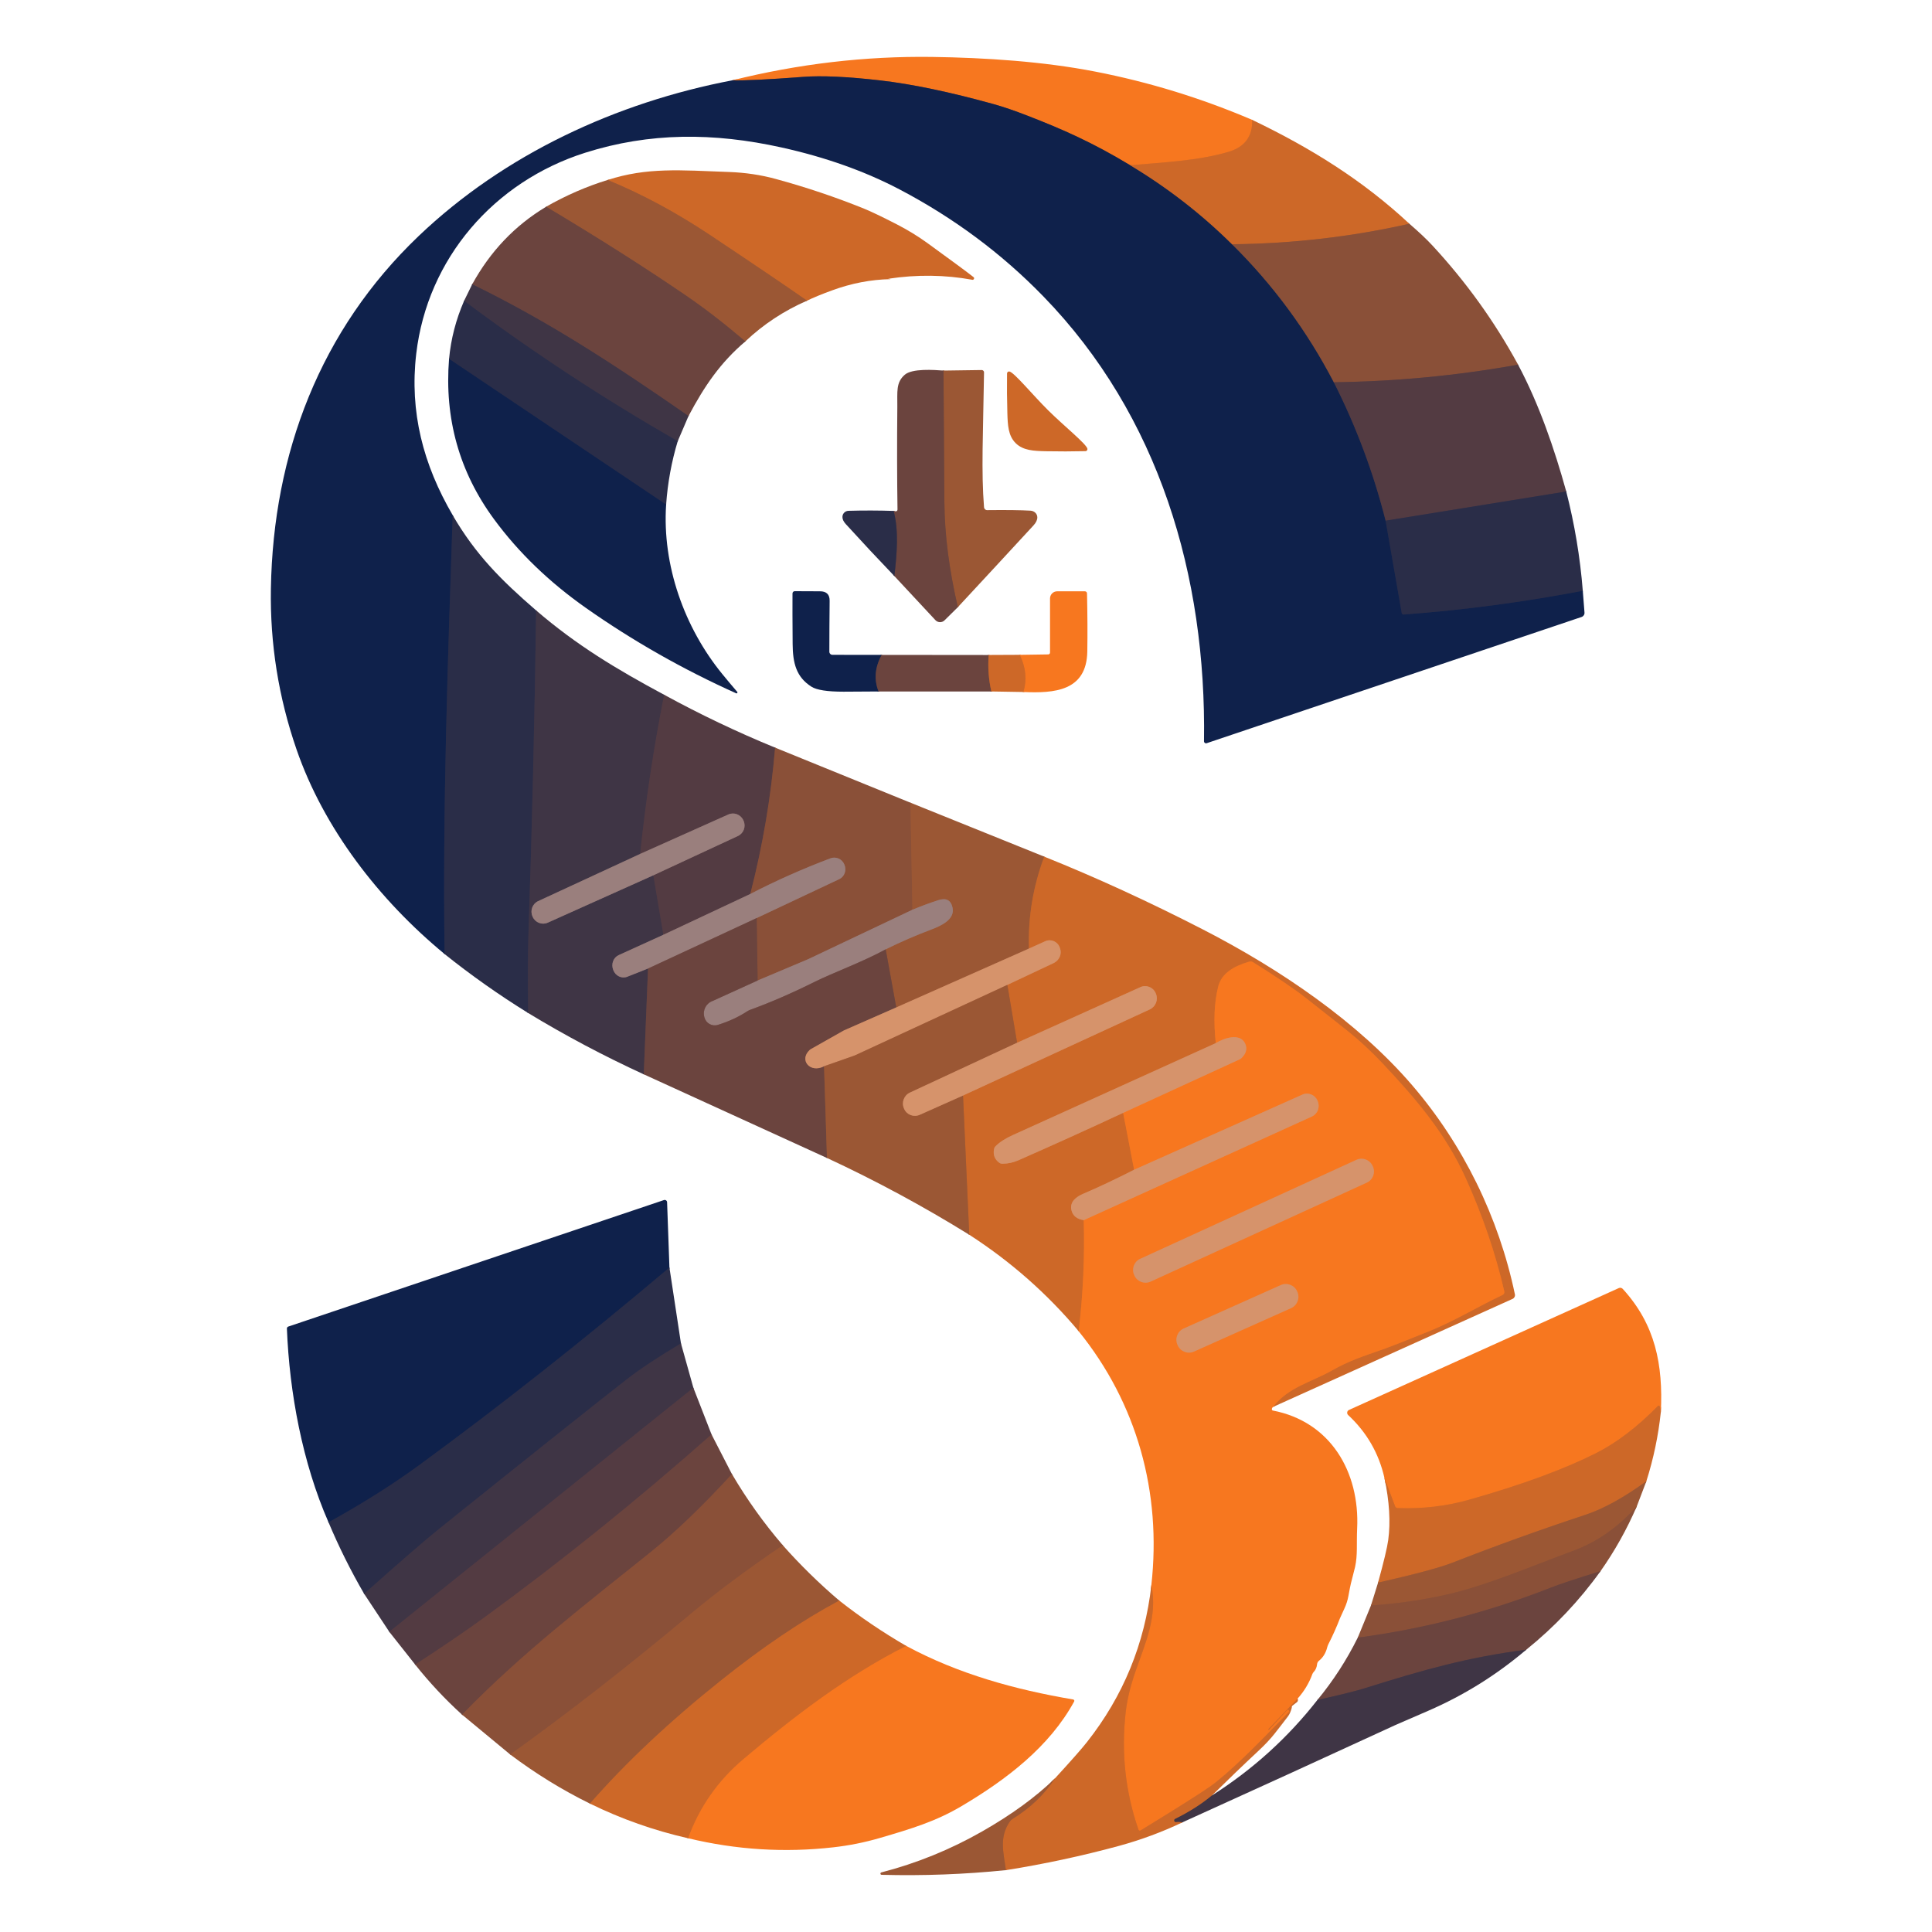 <?xml version="1.0" encoding="UTF-8"?>
<svg id="Layer_1" data-name="Layer 1" xmlns="http://www.w3.org/2000/svg" xmlns:xlink="http://www.w3.org/1999/xlink" viewBox="0 0 1080 1080">
  <defs>
    <style>
      .cls-1, .cls-2, .cls-3, .cls-4, .cls-5, .cls-6, .cls-7, .cls-8, .cls-9, .cls-10, .cls-11, .cls-12, .cls-13, .cls-14, .cls-15, .cls-16, .cls-17, .cls-18, .cls-19, .cls-20, .cls-21, .cls-22, .cls-23, .cls-24, .cls-25, .cls-26, .cls-27, .cls-28, .cls-29, .cls-30, .cls-31 {
        fill: none;
      }

      .cls-2 {
        stroke: #4b3943;
      }

      .cls-2, .cls-3, .cls-4, .cls-5, .cls-6, .cls-7, .cls-8, .cls-9, .cls-10, .cls-11, .cls-12, .cls-13, .cls-14, .cls-15, .cls-16, .cls-17, .cls-18, .cls-19, .cls-20, .cls-21, .cls-22, .cls-23, .cls-24, .cls-25, .cls-26, .cls-27, .cls-28, .cls-29, .cls-30, .cls-31 {
        stroke-miterlimit: 10;
      }

      .cls-32 {
        fill: #0f214b;
      }

      .cls-3 {
        stroke: #e78545;
      }

      .cls-4 {
        stroke: #775d60;
      }

      .cls-33 {
        fill: #f7771f;
      }

      .cls-34 {
        fill: #2a2d48;
      }

      .cls-5 {
        stroke: #ac5c30;
      }

      .cls-6 {
        stroke: #935436;
      }

      .cls-7 {
        stroke: #5f4040;
      }

      .cls-8 {
        stroke: #92685b;
      }

      .cls-35 {
        fill: #d6936b;
      }

      .cls-9 {
        stroke: #864f37;
      }

      .cls-10 {
        stroke: #3f3445;
      }

      .cls-11 {
        stroke: #553d42;
      }

      .cls-12 {
        stroke: #9c5633;
      }

      .cls-13 {
        stroke: #7b4a3b;
      }

      .cls-14 {
        stroke: #e27024;
      }

      .cls-36 {
        fill: #9a7f7d;
      }

      .cls-15 {
        stroke: #834e39;
      }

      .cls-16 {
        stroke: #b4602e;
      }

      .cls-17 {
        stroke: #312e47;
      }

      .cls-37 {
        fill: #8a5038;
      }

      .cls-18 {
        stroke: #d27e4a;
      }

      .cls-19 {
        stroke: #493844;
      }

      .cls-20 {
        stroke: #9b6b59;
      }

      .cls-38 {
        fill: #9b5734;
      }

      .cls-21 {
        stroke: #83625e;
      }

      .cls-39 {
        fill: #cd6828;
      }

      .cls-40 {
        fill: #3f3545;
      }

      .cls-22 {
        stroke: #3d3345;
      }

      .cls-23 {
        stroke: #4d3942;
      }

      .cls-24 {
        stroke: #6d5a61;
      }

      .cls-25 {
        stroke: #353147;
      }

      .cls-26 {
        stroke: #b97550;
      }

      .cls-27 {
        stroke: #a16c55;
      }

      .cls-28 {
        stroke: #1d274a;
      }

      .cls-41 {
        clip-path: url(#clippath);
      }

      .cls-29 {
        stroke: #6f463d;
      }

      .cls-30 {
        stroke: #6e453a;
      }

      .cls-31 {
        stroke: #834c35;
      }

      .cls-42 {
        fill: #533b42;
      }

      .cls-43 {
        fill: #6b443e;
      }
    </style>
    <clipPath id="clippath">
      <path class="cls-1" d="M409.38,44.89c-64.86,12.37-127.44,41.33-175.39,87.07-54.93,52.45-81.3,121.38-82.58,197.09-.52,30.79,4.26,60.76,14.34,89.91,15.25,44.15,46.18,84.19,82.77,114.36,14.84,11.87,30.41,22.87,46.74,32.97,20.82,12.63,42.36,24.04,64.6,34.25l102.42,46.78c27.43,12.75,53.94,27.05,79.53,42.92,23.25,15.02,43.63,32.99,61.16,53.92,32.6,40.29,46.44,90.05,40.63,142-3.72,32.78-15.75,62.03-36.06,87.75-2.88,3.66-8.85,10.42-17.9,20.29-10.64,10.36-24.18,20.23-40.61,29.59-17.86,10.18-36.65,17.82-56.36,22.91-.32.08-.54.4-.5.74.04.34.32.6.66.6,23.27.62,46.42-.26,69.47-2.61,21.34-3.4,42.48-7.94,63.4-13.62,12.15-3.32,23.95-7.7,35.36-13.13,39.72-18,79.39-36.12,118.99-54.37.12-.06,6.23-2.7,18.34-7.96,19.91-8.63,38.17-20.01,54.81-34.15,15.77-12.71,29.61-27.35,41.51-43.91,7.98-11.34,14.74-23.43,20.29-36.28l5.33-13.98c4-12.61,6.7-25.5,8.09-38.66,1.27-26.45-3-48.87-21.32-68.89-.56-.6-1.43-.78-2.19-.44l-150.81,68.12c-1.13.52-1.39,2.01-.48,2.86,10.38,9.67,17.14,21.38,20.27,35.12,2.78,13.13,3.5,24.72,2.13,34.8-.58,4.2-2.47,12.11-5.69,23.79l-3.96,12.73-7.38,18c-6.23,12.57-13.76,24.18-22.57,34.86-16.47,21.06-36.1,38.84-58.89,53.34,8.71-8.59,17.42-16.96,26.15-25.12,3.44-3.2,6.3-6.26,8.61-9.15,2.21-2.78,4.77-6.11,7.7-9.94.4-.54.74-1.11,1.01-1.71.87-1.93,1.25-3.28,1.15-4.02,0-.04,1.23-.99,2.78-2.15.64-.48.78-1.15.4-2.01,3.66-4.08,6.42-8.65,8.27-13.72.16-.46.42-.88.76-1.21,1.07-1.11,1.71-2.57,1.89-4.38.08-.76.48-1.43,1.05-1.89,2.29-1.81,3.82-4.32,4.61-7.5.16-.64.4-1.25.7-1.85,2.41-4.71,4.55-9.49,6.4-14.32.06-.18.91-2.05,2.57-5.65,1.01-2.21,1.73-4.47,2.17-6.82.7-3.82,1.17-6.19,1.41-7.1,1.39-5.43,2.17-8.49,2.33-9.21,1.49-6.68.76-12.95,1.15-21.44,1.51-31.72-14.92-59.8-47.17-65.99-.22-.04-.38-.2-.46-.4-.16-.54.04-1.05.58-1.59l133.95-60.42c.97-.44,1.51-1.49,1.29-2.55-9.03-43.06-28.9-83.71-57.52-116.98-30.35-35.3-73.63-64.74-116.9-86.99-30.35-15.59-59.9-29.16-88.68-40.69l-74.82-30.17-75.62-30.77c-21.12-8.65-41.81-18.52-62.03-29.55-27.01-14.5-48.96-27.74-71.58-47.16-19.75-17.08-33.85-31.26-46.64-53.22-16.47-28.24-24.2-57.64-20.39-90.27,6.24-53.18,43.4-96.16,94.43-112.35,36.02-11.42,71.8-11.36,109.72-2.96,24.54,5.43,46.54,13.25,66.01,23.45,30.31,15.91,57.1,35.84,80.35,59.76,64.78,66.63,91.25,156.42,89.85,248.74-.02.78.76,1.35,1.49,1.09l209.6-70.58c1.03-.36,1.71-1.35,1.61-2.45l-.95-12.19c-1.49-18.75-4.57-37.25-9.25-55.49-6.64-23.97-15.19-48.91-26.93-70.9-13.11-24.08-29.1-46.32-47.95-66.67-3.16-3.42-7.44-7.46-12.81-12.09-26.05-24.3-55.21-42.44-87.89-58.09-28.38-12.13-57.68-21.14-87.89-27.01-28.92-5.63-61.06-7.76-91.17-8.17-37.33-.5-74.52,3.86-111.53,13.07M339.67,100.61c-11.71,3.6-23.19,8.57-34.39,14.96-17.4,10.4-31.16,24.86-41.33,43.36l-4.53,9.27c-4.55,10.46-7.36,21.28-8.39,32.46-2.65,33.35,5.75,63.22,25.14,89.58,13.7,18.64,30.83,35.16,51.39,49.62,26.27,18.48,54.27,34.37,83.97,47.71.5.22.95-.38.6-.8-3.06-3.56-5.83-6.86-8.27-9.86-21.3-25.99-33.73-60.92-31.48-94.81.86-12.15,3.02-23.99,6.48-35.46l6.03-14.06c8.89-16.75,17.78-29.83,31.78-41.73,10.02-9.51,21.52-17.08,34.47-22.75,3.48-1.69,8.15-3.62,14.04-5.77,10.84-3.98,21.7-6.07,32.56-6.26.02,0,.02-.02,0-.04-.02-.02-.04-.02-.06-.04-.08-.06-.16-.08-.26-.08h-.78s-.04-.02-.04-.04.02-.04.04-.04c16.01-2.43,31.64-2.23,46.92.58.86.16,1.37-.95.68-1.49-3.64-2.88-12.21-9.21-25.72-18.99-5.29-3.84-11.02-7.34-17.18-10.52-8.25-4.24-14.34-7.16-18.22-8.73-15.77-6.38-32.24-11.93-49.36-16.61-8.33-2.29-17.06-3.58-26.19-3.92-27.39-1.01-45.88-2.66-67.88,4.47M527.42,207.15c-5.33-.4-17.5-1.29-21.68,2.35-4.95,4.32-4.08,9.43-4.14,17.72-.2,21.24-.16,40.39.1,57.46.02,1.07-.7,1.39-2.15.93-8.41-.28-16.83-.3-25.26-.06-1.89.06-3.38,1.59-3.36,3.48,0,1.27.64,2.59,1.89,3.96,8.93,9.8,17.98,19.49,27.13,29.04l22.95,24.64c1.35,1.45,3.64,1.51,5.07.12l7.48-7.38c14.1-15.17,28.18-30.39,42.26-45.66,1.47-1.59,2.19-3.12,2.17-4.57-.02-1.97-1.69-3.58-3.8-3.7-5.33-.32-13.42-.42-24.26-.3-.89.02-1.65-.68-1.73-1.57-1.61-20.05-.52-40.89,0-75.42.02-.74-.6-1.35-1.33-1.33l-21.34.3M491.14,386.55h63.05l17.9.3c17.28.74,35.36-.46,35.74-22.63.16-9.84.1-20.68-.16-32.52-.02-.64-.54-1.15-1.17-1.15h-15.49c-2.23,0-4.02,1.79-4.02,4.02v30.25c0,.56-.44.99-.99,1.01l-15.95.24-17.36.08-59.8-.06-27.51-.02c-.97,0-1.75-.78-1.75-1.75,0-9.29.06-18.75.16-28.42.06-3.58-1.77-5.37-5.45-5.35-4.81.02-9.49,0-14.04-.06-.7-.02-1.25.56-1.27,1.25-.04,6.26-.02,15.67.08,28.22.08,10.72,2.01,18.52,10.5,23.91,2.92,1.87,8.93,2.8,17.98,2.8,6.54,0,13.07-.04,19.57-.12M183.65,851c5.79,13.74,12.41,27.07,19.91,39.96l14.06,21.24,14.48,18.32c8.01,10.08,16.77,19.43,26.21,28l26.91,22.27c14.18,10.66,29.04,19.81,44.57,27.45,17.58,8.61,35.88,15.06,54.89,19.37,26.83,6.46,53.86,8.15,81.04,5.07,8.89-.99,17.58-2.74,26.11-5.23,17.84-5.21,31.42-9.33,45.9-17.94,24.86-14.76,48.85-32.99,62.71-58.35.26-.46-.02-1.05-.54-1.13-32.42-5.51-64.14-14.22-93.3-29.93-13.15-7.62-25.64-16.07-37.43-25.34-11.26-9.57-21.78-19.89-31.58-30.93-10.62-12.35-20.11-25.62-28.44-39.8l-11.4-22.16-10.16-26.09-6.94-24.82-6.44-42.38-1.31-36.53c-.02-.88-.91-1.49-1.75-1.21l-210,70.72c-.48.16-.8.64-.78,1.13,1.43,35.98,8.67,74.98,23.27,108.31h0Z"/>
    </clipPath>
  </defs>
  <g class="cls-41">
    <path class="cls-14" d="M699.97,67c.3,9.25-4.16,15.23-13.35,17.92-17.28,5.05-36.89,5.87-54.83,7.46"/>
    <path class="cls-31" d="M631.79,92.38c-21.16-12.79-37.71-20.07-57.46-27.72-7.3-2.84-13.56-4.97-18.77-6.42-24.56-6.82-45.74-11.24-63.54-13.29-18.36-2.11-32.76-2.76-43.2-1.97-19.27,1.47-32.42,2.11-39.44,1.91"/>
    <path class="cls-30" d="M631.79,92.38c20.8,12.47,39.78,27.19,56.94,44.17"/>
    <path class="cls-23" d="M688.73,136.55c22.97,22.69,41.92,48.41,56.88,77.13"/>
    <path class="cls-17" d="M745.61,213.68c12.51,24.74,22.16,50.54,28.96,77.39"/>
    <path class="cls-28" d="M774.57,291.06l8.99,51.57c.1.54.6.93,1.13.89,33.59-2.51,66.96-6.94,100.1-13.29M253.06,288c-2.74,81.74-5.67,163.66-4.53,245.32"/>
    <path class="cls-5" d="M787.85,125.1c-32.4,7.3-65.45,11.12-99.12,11.46"/>
    <path class="cls-25" d="M299.7,341.22c-.82,60.52-2.25,120.92-4.3,181.16-.34,10.48-.4,25.12-.14,43.91"/>
    <line class="cls-10" x1="875.54" y1="274.75" x2="774.57" y2="291.06"/>
    <path class="cls-29" d="M848.61,203.85c-34.11,6.15-68.46,9.41-103,9.82"/>
    <path class="cls-19" d="M371.27,388.38c-5.87,29.61-10.32,59.27-13.4,88.96"/>
    <path class="cls-24" d="M357.87,477.34l-57.04,26.39c-3.2,1.49-4.61,5.29-3.16,8.55l.1.24c1.45,3.24,5.23,4.69,8.43,3.26l59.03-26.49"/>
    <line class="cls-19" x1="365.23" y1="489.29" x2="370.84" y2="522.56"/>
    <path class="cls-24" d="M370.84,522.56l-24.98,11.36c-2.98,1.35-4.34,4.97-3.08,8.21l.08.22c1.23,3.22,4.71,4.87,7.74,3.68l11.65-4.61"/>
    <line class="cls-11" x1="362.24" y1="541.42" x2="359.86" y2="600.54"/>
    <path class="cls-29" d="M433.3,417.93c-2.31,27.66-6.94,54.93-13.88,81.82"/>
    <path class="cls-4" d="M419.42,499.75l-48.59,22.81M365.23,489.29l47.27-21.96c3.2-1.49,4.61-5.29,3.16-8.53l-.12-.24c-1.43-3.22-5.19-4.69-8.39-3.26l-49.28,22.04"/>
    <line class="cls-21" x1="422.98" y1="513.19" x2="362.24" y2="541.42"/>
    <path class="cls-27" d="M501,563.17l-29.06,12.77c-.18.08-.34.16-.5.26l-18.26,10.32c-.18.1-.36.24-.52.38-6.15,5.63.16,13.19,7.98,9.15"/>
    <line class="cls-15" x1="460.65" y1="596.05" x2="462.28" y2="647.32"/>
    <line class="cls-6" x1="508.92" y1="448.7" x2="510.05" y2="508.56"/>
    <path class="cls-8" d="M510.05,508.56l-58.17,27.58s-.02.02-.04.02l-28.32,11.95"/>
    <line class="cls-13" x1="423.52" y1="548.12" x2="422.98" y2="513.19"/>
    <path class="cls-8" d="M422.98,513.19l46.16-21.74c2.94-1.37,4.22-4.95,2.88-8.11l-.1-.22c-1.25-2.98-4.65-4.45-7.7-3.3-15.57,5.87-30.51,12.51-44.81,19.93"/>
    <path class="cls-26" d="M563.11,550.56l-85.08,39.36c-.2.1-.4.18-.6.24l-16.79,5.89"/>
    <path class="cls-16" d="M583.74,478.87c-6.26,16.67-9.11,33.81-8.55,51.41"/>
    <line class="cls-26" x1="575.19" y1="530.28" x2="501" y2="563.17"/>
    <line class="cls-15" x1="501" y1="563.17" x2="495.1" y2="530.68"/>
    <path class="cls-20" d="M495.1,530.68c8.21-4.08,16.75-7.78,25.56-11.1,5.21-1.95,13.21-5.51,11.85-12.07-.88-4.32-3.54-5.75-8.01-4.3-4.91,1.61-9.73,3.38-14.44,5.35"/>
    <path class="cls-21" d="M495.1,530.68c-12.91,7.08-29.32,13.01-39.76,18.2-12.71,6.32-24.62,11.5-35.78,15.53-.66.24-1.29.56-1.89.93-4.83,3.16-10.3,5.69-16.41,7.58-3.2.99-6.6-.89-7.48-4.14l-.08-.32c-1.01-3.78,1.05-7.68,4.73-8.95l25.08-11.4"/>
    <path class="cls-26" d="M568.56,582.9l-59.9,27.86c-3.36,1.55-4.83,5.51-3.32,8.89l.12.26c1.45,3.3,5.37,4.75,8.73,3.24l24.14-10.76"/>
    <path class="cls-14" d="M711.6,786.5c8.35-10.96,21.48-13.96,32.58-20.21,10.44-5.87,16.89-7.8,30.41-12.57,3-1.05,11.06-4.24,24.14-9.51,14.4-5.79,26.41-13.31,41.21-20.35.76-.36,1.15-1.19.97-2.03-4.89-21.18-12.09-42.26-21.58-63.28-11.24-24.82-27.29-43.73-46.34-64-6.56-6.98-13.44-13.33-20.64-19.03-14.32-11.32-21.72-17.16-22.2-17.54-6.74-5.25-16.67-11.97-29.77-20.17-.6-.36-1.31-.48-1.97-.28-8.71,2.51-15.61,6.46-17.5,14.22-2.17,8.89-2.59,19.33-1.27,31.36"/>
    <path class="cls-18" d="M679.64,583.12c-37.91,17.2-75.75,34.35-113.54,51.43-4.16,1.89-7.34,3.94-9.53,6.15-.48.46-.8,1.07-.91,1.73-.58,3.16.38,5.65,2.86,7.5.54.42,1.19.64,1.87.62,3.08-.04,6.01-.66,8.77-1.87,19.67-8.65,39.24-17.5,58.69-26.59"/>
    <line class="cls-14" x1="627.85" y1="622.08" x2="633.98" y2="653.9"/>
    <path class="cls-18" d="M633.98,653.9c-10.76,5.47-20.21,9.92-28.3,13.36-3.9,1.63-7.9,4.47-6.72,9.27.76,3.12,3.04,4.97,6.86,5.53"/>
    <path class="cls-14" d="M605.81,682.06c.58,20.56-.36,41.27-2.84,62.09"/>
    <line class="cls-16" x1="541.81" y1="690.24" x2="538.33" y2="612.4"/>
    <path class="cls-18" d="M538.33,612.4l104.41-48.13c3.32-1.53,4.83-5.43,3.4-8.83l-.1-.24c-1.41-3.34-5.27-4.87-8.55-3.38l-68.93,31.09"/>
    <line class="cls-16" x1="568.56" y1="582.9" x2="563.11" y2="550.56"/>
    <path class="cls-18" d="M563.11,550.56l25.84-12.17c3.18-1.49,4.75-5.03,3.64-8.21l-.2-.54c-1.15-3.3-4.89-4.91-8.07-3.48l-9.13,4.12"/>
    <path class="cls-14" d="M725.34,949.56l-16.17,16.9c-.08.08-.1.16-.08.24.02.08.02.14-.02.18-.06.06-.04.1.04.12.06.02.16,0,.22-.06.34-.36,3.78-4.06,10.28-11.08.22-.24.62-.18.78.1l.34.58c.06.1.04.22-.04.32-11.48,11.81-19.65,20.05-24.48,24.68-8.45,8.09-14.94,13.72-19.41,16.91-5.31,3.76-18.4,12.03-39.26,24.82-.42.26-.95.04-1.11-.42-7.38-21.22-9.75-43.22-7.14-65.99.78-6.74,2.59-14.28,5.47-22.61,5.13-14.92,12.53-30.71,8.85-48.09"/>
    <path class="cls-3" d="M605.81,682.06l127.54-57.93c3.22-1.45,4.65-5.27,3.24-8.59l-.1-.26c-1.41-3.3-5.21-4.83-8.41-3.4l-94.11,42.02M627.85,622.08l65.35-30.01c.22-.1.42-.24.6-.4,2.8-2.63,3.56-5.37,2.27-8.25-2.82-6.26-11.97-3.08-16.43-.3"/>
    <path class="cls-9" d="M677.53,1003.66c-5.79,4.83-12.67,9.21-20.62,13.15-.42.2-.62.68-.46,1.11.14.44.58.7,1.03.6.86-.18,2.05-.14,3.58.16"/>
    <path class="cls-16" d="M562.3,1045.42c-1.25-9.61-4-18.34,2.29-27.31.36-.52.84-.97,1.37-1.29,10-6.19,17.9-13.74,23.69-22.63"/>
    <path class="cls-11" d="M853.2,922.19c-32.52,4.22-57.28,11.16-90.35,21.58-4.53,1.43-13.35,3.62-26.43,6.54"/>
    <path class="cls-13" d="M894.71,878.28c-13.56,4.2-22.87,7.28-27.92,9.27-34.8,13.68-70.74,22.99-107.79,27.9"/>
    <path class="cls-6" d="M915,842.01c-10.44,11.71-22.27,20.01-35.5,24.88-23.19,8.55-48.45,19.43-70.48,24.42-13.98,3.16-28.18,5.21-42.64,6.15"/>
    <path class="cls-16" d="M920.33,828.02c-12.69,9.21-24.03,15.45-34.01,18.75-25.12,8.29-49.98,17.24-74.6,26.87-6.78,2.64-20.56,6.34-41.39,11.08"/>
    <path class="cls-14" d="M928.42,789.36l-.54-3.08c-.1-.5-.72-.68-1.07-.32-11.69,11.91-23.35,20.76-34.98,26.57-17.8,8.91-41.23,17.5-70.32,25.76-12.91,3.68-26.33,5.25-40.27,4.75-.62-.02-1.15-.42-1.37-.99l-5.97-15.91"/>
    <path class="cls-16" d="M451.12,168.09c-9.77-6.86-27.74-19.05-53.96-36.53-19.07-12.73-38.25-23.05-57.5-30.95"/>
    <path class="cls-15" d="M416.66,190.85c-11.87-10.08-22.95-18.64-33.21-25.64-23.05-15.75-49.1-32.3-78.16-49.64"/>
    <path class="cls-11" d="M384.88,232.57c-40.39-28.02-77.74-52.62-120.92-73.65"/>
    <path class="cls-25" d="M378.85,246.63c-41.31-23.63-81.12-49.78-119.43-78.44"/>
    <line class="cls-28" x1="372.37" y1="282.09" x2="251.03" y2="200.65"/>
    <path class="cls-15" d="M535.45,339.41c-4.89-20.88-7.4-40.49-7.54-58.85-.18-24.4-.36-48.89-.5-73.41"/>
    <path class="cls-2" d="M499.95,322.03c1.41-12.45,2.55-25.14-.4-36.42"/>
    <path class="cls-22" d="M492.87,366.08c-3.8,6.98-4.38,13.8-1.73,20.46"/>
    <path class="cls-12" d="M552.67,366.14c-.52,6.98-.02,13.78,1.51,20.41"/>
    <path class="cls-14" d="M572.08,386.84c2.05-6.86,1.37-13.78-2.05-20.78"/>
    <path class="cls-28" d="M374.22,708.58c-47.85,40.39-94.55,77.27-140.07,110.58-14.62,10.68-31.44,21.3-50.5,31.84"/>
    <path class="cls-25" d="M380.66,750.96c-12.79,7.66-22.79,14.28-29.99,19.87-16.83,13.11-51.77,40.93-104.83,83.51-8.33,6.7-22.41,18.89-42.28,36.61"/>
    <line class="cls-19" x1="387.6" y1="775.78" x2="217.62" y2="912.19"/>
    <path class="cls-7" d="M397.76,801.87c-41.75,36.89-83.75,70.74-125.97,101.55-10.7,7.82-23.93,16.85-39.7,27.09"/>
    <path class="cls-13" d="M409.16,824.03c-16.49,17.96-31.6,32.48-45.35,43.54-36.24,29.18-71.52,55.95-105.51,90.95"/>
    <path class="cls-6" d="M437.6,863.82c-19.97,13.56-37.09,26.31-51.37,38.26-35.34,29.57-69.01,55.81-101.01,78.7"/>
    <path class="cls-16" d="M469.18,894.75c-20.74,11.06-42.84,25.97-66.31,44.75-28.8,23.03-53.16,45.94-73.09,68.73"/>
    <path class="cls-14" d="M506.61,920.09c-33.19,16.75-62.79,39.44-91.05,63.3-14.24,12.03-24.54,26.77-30.89,44.21"/>
  </g>
  <path class="cls-33" d="M699.97,67c.3,9.25-4.16,15.23-13.35,17.92-17.28,5.05-36.89,5.87-54.83,7.46-21.16-12.79-37.71-20.07-57.46-27.72-7.3-2.84-13.56-4.97-18.77-6.42-24.56-6.82-45.74-11.24-63.54-13.29-18.36-2.11-32.76-2.76-43.2-1.97-19.27,1.47-32.42,2.11-39.44,1.91,37.01-9.21,74.2-13.56,111.53-13.07,30.11.42,62.25,2.55,91.17,8.17,30.21,5.87,59.51,14.88,87.89,27.01h0Z"/>
  <path class="cls-32" d="M631.79,92.38c20.8,12.47,39.78,27.19,56.94,44.17,22.97,22.69,41.92,48.41,56.88,77.13,12.51,24.74,22.16,50.54,28.96,77.39l8.99,51.57c.1.54.6.93,1.13.89,33.59-2.51,66.96-6.94,100.1-13.29l.95,12.19c.1,1.09-.58,2.09-1.61,2.45l-209.6,70.58c-.74.26-1.51-.32-1.49-1.09,1.39-92.32-25.08-182.12-89.85-248.74-23.25-23.93-50.04-43.85-80.35-59.76-19.47-10.2-41.47-18.02-66.01-23.45-37.93-8.39-73.71-8.45-109.72,2.96-51.03,16.19-88.18,59.17-94.43,112.35-3.82,32.64,3.92,62.03,20.39,90.27-2.74,81.74-5.67,163.66-4.53,245.32-36.59-30.17-67.52-70.21-82.77-114.36-10.08-29.16-14.86-59.13-14.34-89.91,1.27-75.71,27.64-144.65,82.58-197.09,47.95-45.74,110.54-74.7,175.39-87.07,7.02.2,20.17-.44,39.44-1.91,10.44-.8,24.84-.14,43.2,1.97,17.8,2.05,38.98,6.46,63.54,13.29,5.21,1.45,11.48,3.58,18.77,6.42,19.75,7.66,36.3,14.94,57.46,27.72h0Z"/>
  <path class="cls-39" d="M699.97,67c32.68,15.65,61.83,33.79,87.89,58.09-32.4,7.3-65.45,11.12-99.12,11.46-17.16-16.98-36.14-31.7-56.94-44.17,17.94-1.59,37.55-2.41,54.83-7.46,9.19-2.68,13.64-8.67,13.35-17.92h0Z"/>
  <path class="cls-39" d="M451.12,168.09c-9.77-6.86-27.74-19.05-53.96-36.53-19.07-12.73-38.25-23.05-57.5-30.95,22-7.14,40.49-5.49,67.88-4.47,9.13.34,17.86,1.63,26.19,3.92,17.12,4.67,33.59,10.22,49.36,16.61,3.88,1.57,9.96,4.49,18.22,8.73,6.17,3.18,11.89,6.68,17.18,10.52,13.5,9.79,22.08,16.11,25.72,18.99.7.54.18,1.65-.68,1.49-15.27-2.8-30.91-3-46.92-.58-.02,0-.04.02-.04.04s.02.04.04.04h.78c.1,0,.18.02.26.08.02.02.04.02.06.04.02.02.02.04,0,.04-10.86.2-21.72,2.29-32.56,6.26-5.89,2.15-10.56,4.08-14.04,5.77h0Z"/>
  <path class="cls-38" d="M451.12,168.09c-12.95,5.67-24.44,13.25-34.47,22.75-11.87-10.08-22.95-18.64-33.21-25.64-23.05-15.75-49.1-32.3-78.16-49.64,11.2-6.38,22.67-11.36,34.39-14.96,19.25,7.9,38.42,18.22,57.5,30.95,26.21,17.48,44.19,29.67,53.96,36.53h0Z"/>
  <path class="cls-43" d="M416.66,190.85c-14,11.89-22.89,24.98-31.78,41.73-40.39-28.02-77.74-52.62-120.92-73.65,10.16-18.5,23.93-32.95,41.33-43.36,29.06,17.34,55.11,33.89,78.16,49.64,10.26,7,21.34,15.55,33.21,25.64h0Z"/>
  <path class="cls-37" d="M848.61,203.85c-34.11,6.15-68.46,9.41-103,9.82-14.96-28.72-33.91-54.43-56.88-77.13,33.67-.34,66.72-4.16,99.12-11.46,5.37,4.63,9.65,8.67,12.81,12.09,18.85,20.35,34.84,42.58,47.95,66.67h0Z"/>
  <path class="cls-40" d="M384.88,232.57l-6.03,14.06c-41.31-23.63-81.12-49.78-119.43-78.44l4.53-9.27c43.18,21.02,80.53,45.62,120.92,73.65h0Z"/>
  <path class="cls-34" d="M378.85,246.63c-3.46,11.48-5.63,23.31-6.48,35.46l-121.34-81.44c1.03-11.18,3.84-22,8.39-32.46,38.3,28.66,78.12,54.81,119.43,78.44h0Z"/>
  <path class="cls-32" d="M372.37,282.09c-2.25,33.89,10.18,68.81,31.48,94.81,2.45,3,5.21,6.3,8.27,9.86.36.42-.1,1.01-.6.8-29.69-13.35-57.7-29.24-83.97-47.71-20.56-14.46-37.69-30.99-51.39-49.62-19.39-26.35-27.78-56.22-25.14-89.58l121.34,81.44h0Z"/>
  <path class="cls-42" d="M848.61,203.85c11.73,22,20.29,46.94,26.93,70.9l-100.97,16.31c-6.8-26.85-16.45-52.64-28.96-77.39,34.55-.42,68.89-3.68,103-9.82h0Z"/>
  <path class="cls-38" d="M535.45,339.41c-4.89-20.88-7.4-40.49-7.54-58.85-.18-24.4-.36-48.89-.5-73.41l21.34-.3c.74-.02,1.35.6,1.33,1.33-.52,34.53-1.61,55.37,0,75.42.08.89.84,1.59,1.73,1.57,10.84-.12,18.93-.02,24.26.3,2.11.12,3.78,1.73,3.8,3.7.02,1.45-.7,2.98-2.17,4.57-14.08,15.27-28.16,30.49-42.26,45.66h0Z"/>
  <path class="cls-43" d="M527.42,207.15c.14,24.52.32,49,.5,73.41.14,18.36,2.65,37.97,7.54,58.85l-7.48,7.38c-1.43,1.39-3.72,1.33-5.07-.12l-22.95-24.64c1.41-12.45,2.55-25.14-.4-36.42,1.45.46,2.17.14,2.15-.93-.26-17.06-.3-36.22-.1-57.46.06-8.29-.82-13.4,4.14-17.72,4.18-3.64,16.35-2.74,21.68-2.35h0Z"/>
  <path class="cls-39" d="M585.95,229.39c8.53,8.47,21.42,18.83,21.92,21.48.12.68-.38,1.31-1.07,1.33-7.46.18-14.88.18-22.22.04-6.66-.16-12.61-.36-16.81-4.51-4.2-4.16-4.45-10.1-4.65-16.77-.22-7.34-.28-14.76-.18-22.22.02-.7.66-1.19,1.33-1.07,2.65.48,13.13,13.27,21.68,21.72h0Z"/>
  <path class="cls-34" d="M875.54,274.75c4.67,18.24,7.76,36.73,9.25,55.49-33.13,6.34-66.51,10.78-100.1,13.29-.54.04-1.03-.36-1.13-.89l-8.99-51.57,100.97-16.31h0Z"/>
  <path class="cls-34" d="M499.55,285.61c2.94,11.28,1.81,23.97.4,36.42-9.15-9.55-18.2-19.23-27.13-29.04-1.25-1.37-1.89-2.68-1.89-3.96-.02-1.89,1.47-3.42,3.36-3.48,8.43-.24,16.85-.22,25.26.06h0Z"/>
  <path class="cls-34" d="M299.7,341.22c-.82,60.52-2.25,120.92-4.3,181.16-.34,10.48-.4,25.12-.14,43.91-16.33-10.1-31.9-21.1-46.74-32.97-1.13-81.66,1.79-163.58,4.53-245.32,12.79,21.96,26.89,36.14,46.64,53.22h0Z"/>
  <path class="cls-32" d="M492.87,366.08c-3.8,6.98-4.38,13.8-1.73,20.46-6.5.08-13.03.12-19.57.12-9.05,0-15.06-.93-17.98-2.8-8.49-5.39-10.42-13.19-10.5-23.91-.1-12.55-.12-21.96-.08-28.22.02-.7.58-1.27,1.27-1.25,4.55.06,9.23.08,14.04.06,3.68-.02,5.51,1.77,5.45,5.35-.1,9.67-.16,19.13-.16,28.42,0,.97.78,1.75,1.75,1.75l27.51.02h0Z"/>
  <path class="cls-33" d="M572.08,386.84c2.05-6.86,1.37-13.78-2.05-20.78l15.95-.24c.56-.02.99-.46.99-1.01v-30.25c0-2.23,1.79-4.02,4.02-4.02h15.49c.64,0,1.15.52,1.17,1.15.26,11.83.32,22.67.16,32.52-.38,22.18-18.46,23.37-35.74,22.63h0Z"/>
  <path class="cls-40" d="M371.27,388.38c-5.87,29.61-10.32,59.27-13.4,88.96l-57.04,26.39c-3.2,1.49-4.61,5.29-3.16,8.55l.1.24c1.45,3.24,5.23,4.69,8.43,3.26l59.03-26.49,5.61,33.27-24.98,11.36c-2.98,1.35-4.34,4.97-3.08,8.21l.08.22c1.23,3.22,4.71,4.87,7.74,3.68l11.65-4.61-2.39,59.13c-22.24-10.2-43.77-21.62-64.6-34.25-.26-18.79-.2-33.43.14-43.91,2.05-60.24,3.48-120.64,4.3-181.16,22.61,19.41,44.57,32.66,71.58,47.16h0Z"/>
  <path class="cls-43" d="M552.67,366.14c-.52,6.98-.02,13.78,1.51,20.41h-63.05c-2.65-6.66-2.07-13.48,1.73-20.46l59.8.06h0Z"/>
  <path class="cls-39" d="M570.04,366.06c3.42,7,4.1,13.92,2.05,20.78l-17.9-.3c-1.53-6.62-2.03-13.42-1.51-20.41l17.36-.08h0Z"/>
  <path class="cls-42" d="M433.3,417.93c-2.31,27.66-6.94,54.93-13.88,81.82l-48.59,22.81-5.61-33.27,47.27-21.96c3.2-1.49,4.61-5.29,3.16-8.53l-.12-.24c-1.43-3.22-5.19-4.69-8.39-3.26l-49.28,22.04c3.08-29.69,7.54-59.35,13.4-88.96,20.23,11.04,40.91,20.9,62.03,29.55h0Z"/>
  <path class="cls-37" d="M508.92,448.7l1.13,59.86-58.17,27.58s-.02.02-.04.02l-28.32,11.95-.54-34.92,46.16-21.74c2.94-1.37,4.22-4.95,2.88-8.11l-.1-.22c-1.25-2.98-4.65-4.45-7.7-3.3-15.57,5.87-30.51,12.51-44.81,19.93,6.94-26.89,11.58-54.16,13.88-81.82l75.62,30.77h0Z"/>
  <path class="cls-38" d="M583.74,478.87c-6.26,16.67-9.11,33.81-8.55,51.41l-74.18,32.9-5.91-32.5c8.21-4.08,16.75-7.78,25.56-11.1,5.21-1.95,13.21-5.51,11.85-12.07-.88-4.32-3.54-5.75-8.01-4.3-4.91,1.61-9.73,3.38-14.44,5.35l-1.13-59.86,74.82,30.17h0Z"/>
  <path class="cls-36" d="M365.23,489.29l-59.03,26.49c-3.2,1.43-6.98-.02-8.43-3.26l-.1-.24c-1.45-3.26-.04-7.06,3.16-8.55l57.04-26.39,49.28-22.04c3.2-1.43,6.96.04,8.39,3.26l.12.24c1.45,3.24.04,7.04-3.16,8.53l-47.27,21.96h0Z"/>
  <path class="cls-39" d="M583.74,478.87c28.78,11.54,58.33,25.1,88.68,40.69,43.28,22.25,86.55,51.69,116.9,86.99,28.62,33.27,48.49,73.92,57.52,116.98.22,1.05-.32,2.11-1.29,2.55l-133.95,60.42c8.35-10.96,21.48-13.96,32.58-20.21,10.44-5.87,16.89-7.8,30.41-12.57,3-1.05,11.06-4.24,24.14-9.51,14.4-5.79,26.41-13.31,41.21-20.35.76-.36,1.15-1.19.97-2.03-4.89-21.18-12.09-42.26-21.58-63.28-11.24-24.82-27.29-43.73-46.34-64-6.56-6.98-13.44-13.33-20.64-19.03-14.32-11.32-21.72-17.16-22.2-17.54-6.74-5.25-16.67-11.97-29.77-20.17-.6-.36-1.31-.48-1.97-.28-8.71,2.51-15.61,6.46-17.5,14.22-2.17,8.89-2.59,19.33-1.27,31.36-37.91,17.2-75.75,34.35-113.54,51.43-4.16,1.89-7.34,3.94-9.53,6.15-.48.46-.8,1.07-.91,1.73-.58,3.16.38,5.65,2.86,7.5.54.42,1.19.64,1.87.62,3.08-.04,6.01-.66,8.77-1.87,19.67-8.65,39.24-17.5,58.69-26.59l6.13,31.82c-10.76,5.47-20.21,9.92-28.3,13.36-3.9,1.63-7.9,4.47-6.72,9.27.76,3.12,3.04,4.97,6.86,5.53.58,20.56-.36,41.27-2.84,62.09-17.52-20.92-37.91-38.9-61.16-53.92l-3.48-77.84,104.41-48.13c3.32-1.53,4.83-5.43,3.4-8.83l-.1-.24c-1.41-3.34-5.27-4.87-8.55-3.38l-68.93,31.09-5.45-32.34,25.84-12.17c3.18-1.49,4.75-5.03,3.64-8.21l-.2-.54c-1.15-3.3-4.89-4.91-8.07-3.48l-9.13,4.12c-.56-17.6,2.29-34.74,8.55-51.41h0Z"/>
  <path class="cls-36" d="M422.98,513.19l-60.74,28.22-11.65,4.61c-3.02,1.19-6.5-.46-7.74-3.68l-.08-.22c-1.25-3.24.1-6.86,3.08-8.21l24.98-11.36,48.59-22.81c14.3-7.42,29.24-14.06,44.81-19.93,3.04-1.15,6.44.32,7.7,3.3l.1.22c1.33,3.16.06,6.74-2.88,8.11l-46.16,21.74h0Z"/>
  <path class="cls-36" d="M495.1,530.68c-12.91,7.08-29.32,13.01-39.76,18.2-12.71,6.32-24.62,11.5-35.78,15.53-.66.24-1.29.56-1.89.93-4.83,3.16-10.3,5.69-16.41,7.58-3.2.99-6.6-.89-7.48-4.14l-.08-.32c-1.01-3.78,1.05-7.68,4.73-8.95l25.08-11.4,28.32-11.95s.02,0,.04-.02l58.17-27.58c4.71-1.97,9.53-3.74,14.44-5.35,4.47-1.45,7.14-.02,8.01,4.3,1.35,6.56-6.64,10.12-11.85,12.07-8.81,3.32-17.34,7.02-25.56,11.1h0Z"/>
  <path class="cls-43" d="M422.98,513.19l.54,34.92-25.08,11.4c-3.68,1.27-5.75,5.17-4.73,8.95l.08.32c.88,3.24,4.28,5.13,7.48,4.14,6.11-1.89,11.57-4.42,16.41-7.58.6-.38,1.23-.7,1.89-.93,11.16-4.04,23.07-9.21,35.78-15.53,10.44-5.19,26.85-11.12,39.76-18.2l5.91,32.5-29.06,12.77c-.18.08-.34.16-.5.26l-18.26,10.32c-.18.1-.36.24-.52.38-6.15,5.63.16,13.19,7.98,9.15l1.63,51.27-102.42-46.78,2.39-59.13,60.74-28.22h0Z"/>
  <path class="cls-35" d="M563.11,550.56l-85.08,39.36c-.2.1-.4.18-.6.24l-16.79,5.89c-7.82,4.04-14.12-3.52-7.98-9.15.16-.14.34-.28.52-.38l18.26-10.32c.16-.1.32-.18.5-.26l29.06-12.77,74.18-32.9,9.13-4.12c3.18-1.43,6.92.18,8.07,3.48l.2.54c1.11,3.18-.46,6.72-3.64,8.21l-25.84,12.17h0Z"/>
  <path class="cls-33" d="M711.6,786.5c-.54.54-.74,1.05-.58,1.59.08.2.24.36.46.4,32.26,6.19,48.69,34.27,47.17,65.99-.4,8.49.34,14.76-1.15,21.44-.16.72-.93,3.78-2.33,9.21-.24.92-.72,3.28-1.41,7.1-.44,2.35-1.15,4.61-2.17,6.82-1.65,3.6-2.51,5.47-2.57,5.65-1.85,4.83-4,9.61-6.4,14.32-.3.6-.54,1.21-.7,1.85-.8,3.18-2.33,5.69-4.61,7.5-.58.46-.97,1.13-1.05,1.89-.18,1.81-.82,3.26-1.89,4.38-.34.34-.6.76-.76,1.21-1.85,5.07-4.61,9.65-8.27,13.72l-16.17,16.9c-.08.08-.1.16-.08.24.02.08.02.14-.02.18-.06.06-.04.1.04.12.06.02.16,0,.22-.06.34-.36,3.78-4.06,10.28-11.08.22-.24.62-.18.78.1l.34.58c.06.1.04.22-.04.32-11.48,11.81-19.65,20.05-24.48,24.68-8.45,8.09-14.94,13.72-19.41,16.91-5.31,3.76-18.4,12.03-39.26,24.82-.42.26-.95.04-1.11-.42-7.38-21.22-9.75-43.22-7.14-65.99.78-6.74,2.59-14.28,5.47-22.61,5.13-14.92,12.53-30.71,8.85-48.09,5.81-51.95-8.03-101.71-40.63-142,2.49-20.82,3.42-41.53,2.84-62.09l127.54-57.93c3.22-1.45,4.65-5.27,3.24-8.59l-.1-.26c-1.41-3.3-5.21-4.83-8.41-3.4l-94.11,42.02-6.13-31.82,65.35-30.01c.22-.1.42-.24.6-.4,2.8-2.63,3.56-5.37,2.27-8.25-2.82-6.26-11.97-3.08-16.43-.3-1.31-12.03-.89-22.47,1.27-31.36,1.89-7.76,8.79-11.71,17.5-14.22.66-.2,1.37-.08,1.97.28,13.11,8.19,23.03,14.92,29.77,20.17.48.38,7.88,6.23,22.2,17.54,7.2,5.71,14.08,12.05,20.64,19.03,19.05,20.27,35.1,39.18,46.34,64,9.49,21.02,16.69,42.1,21.58,63.28.18.84-.22,1.67-.97,2.03-14.8,7.04-26.81,14.56-41.21,20.35-13.09,5.27-21.14,8.45-24.14,9.51-13.52,4.77-19.97,6.7-30.41,12.57-11.1,6.24-24.22,9.25-32.58,20.21h0Z"/>
  <path class="cls-38" d="M563.11,550.56l5.45,32.34-59.9,27.86c-3.36,1.55-4.83,5.51-3.32,8.89l.12.26c1.45,3.3,5.37,4.75,8.73,3.24l24.14-10.76,3.48,77.84c-25.6-15.87-52.11-30.17-79.53-42.92l-1.63-51.27,16.79-5.89c.2-.06.4-.14.6-.24l85.08-39.36h0Z"/>
  <path class="cls-35" d="M538.33,612.4l-24.14,10.76c-3.36,1.51-7.28.06-8.73-3.24l-.12-.26c-1.51-3.38-.04-7.34,3.32-8.89l59.9-27.86,68.93-31.09c3.28-1.49,7.14.04,8.55,3.38l.1.24c1.43,3.4-.08,7.3-3.4,8.83l-104.41,48.13h0Z"/>
  <path class="cls-35" d="M627.85,622.08c-19.45,9.09-39.02,17.94-58.69,26.59-2.76,1.21-5.69,1.83-8.77,1.87-.68.02-1.33-.2-1.87-.62-2.49-1.85-3.44-4.34-2.86-7.5.12-.66.44-1.27.91-1.73,2.19-2.21,5.37-4.26,9.53-6.15,37.79-17.08,75.64-34.23,113.54-51.43,4.45-2.78,13.6-5.97,16.43.3,1.29,2.88.54,5.63-2.27,8.25-.18.16-.38.3-.6.4l-65.35,30.01h0Z"/>
  <path class="cls-35" d="M605.81,682.06c-3.82-.56-6.11-2.41-6.86-5.53-1.17-4.79,2.82-7.64,6.72-9.27,8.09-3.44,17.54-7.9,28.3-13.36l94.11-42.02c3.2-1.43,7,.1,8.41,3.4l.1.26c1.41,3.32-.02,7.14-3.24,8.59l-127.54,57.93h0Z"/>
  <path class="cls-35" d="M767.46,652.05c1.56,3.43.07,7.46-3.36,9.04l-120.9,55.35c-3.43,1.56-7.47.07-9.04-3.36l-.17-.36c-1.56-3.43-.07-7.46,3.36-9.04l120.9-55.35c3.43-1.56,7.47-.07,9.04,3.36l.17.36h0Z"/>
  <path class="cls-32" d="M374.22,708.58c-47.85,40.39-94.55,77.27-140.07,110.58-14.62,10.68-31.44,21.3-50.5,31.84-14.6-33.33-21.84-72.33-23.27-108.31-.02-.5.3-.97.78-1.13l210-70.72c.84-.28,1.73.34,1.75,1.21l1.31,36.53h0Z"/>
  <path class="cls-34" d="M374.22,708.58l6.44,42.38c-12.79,7.66-22.79,14.28-29.99,19.87-16.83,13.11-51.77,40.93-104.83,83.51-8.33,6.7-22.41,18.89-42.28,36.61-7.5-12.89-14.12-26.21-19.91-39.96,19.05-10.54,35.88-21.16,50.5-31.84,45.52-33.31,92.22-70.19,140.07-110.58h0Z"/>
  <path class="cls-35" d="M725.23,722.1c1.57,3.5,0,7.6-3.5,9.17l-54.25,24.27c-3.49,1.57-7.61,0-9.17-3.5l-.11-.25c-1.57-3.5,0-7.6,3.5-9.17l54.25-24.27c3.49-1.57,7.61,0,9.17,3.5l.11.25h0Z"/>
  <path class="cls-33" d="M928.42,789.36l-.54-3.08c-.1-.5-.72-.68-1.07-.32-11.69,11.91-23.35,20.76-34.98,26.57-17.8,8.91-41.23,17.5-70.32,25.76-12.91,3.68-26.33,5.25-40.27,4.75-.62-.02-1.15-.42-1.37-.99l-5.97-15.91c-3.12-13.74-9.88-25.46-20.27-35.12-.91-.86-.66-2.35.48-2.86l150.81-68.12c.76-.34,1.63-.16,2.19.44,18.32,20.03,22.59,42.44,21.32,68.89h0Z"/>
  <path class="cls-40" d="M380.66,750.96l6.94,24.82-169.98,136.41-14.06-21.24c19.87-17.72,33.95-29.91,42.28-36.61,53.06-42.58,88.01-70.4,104.83-83.51,7.2-5.59,17.2-12.21,29.99-19.87h0Z"/>
  <path class="cls-42" d="M387.6,775.78l10.16,26.09c-41.75,36.89-83.75,70.74-125.97,101.55-10.7,7.82-23.93,16.85-39.7,27.09l-14.48-18.32,169.98-136.41h0Z"/>
  <path class="cls-39" d="M928.42,789.36c-1.39,13.17-4.1,26.05-8.09,38.66-12.69,9.21-24.03,15.45-34.01,18.75-25.12,8.29-49.98,17.24-74.6,26.87-6.78,2.64-20.56,6.34-41.39,11.08,3.22-11.67,5.11-19.59,5.69-23.79,1.37-10.08.66-21.68-2.13-34.8l5.97,15.91c.22.58.76.97,1.37.99,13.94.5,27.37-1.07,40.27-4.75,29.1-8.25,52.52-16.85,70.32-25.76,11.63-5.81,23.29-14.66,34.98-26.57.36-.36.97-.18,1.07.32l.54,3.08h0Z"/>
  <path class="cls-43" d="M409.16,824.03c-16.49,17.96-31.6,32.48-45.35,43.54-36.24,29.18-71.52,55.95-105.51,90.95-9.45-8.57-18.2-17.92-26.21-28,15.77-10.24,29-19.27,39.7-27.09,42.22-30.81,84.23-64.66,125.97-101.55l11.4,22.16h0Z"/>
  <path class="cls-37" d="M437.6,863.82c-19.97,13.56-37.09,26.31-51.37,38.26-35.34,29.57-69.01,55.81-101.01,78.7l-26.91-22.27c33.99-35,69.27-61.77,105.51-90.95,13.74-11.06,28.86-25.58,45.35-43.54,8.33,14.18,17.82,27.45,28.44,39.8h0Z"/>
  <path class="cls-38" d="M920.33,828.02l-5.33,13.98c-10.44,11.71-22.27,20.01-35.5,24.88-23.19,8.55-48.45,19.43-70.48,24.42-13.98,3.16-28.18,5.21-42.64,6.15l3.96-12.73c20.82-4.73,34.61-8.43,41.39-11.08,24.62-9.63,49.48-18.58,74.6-26.87,9.98-3.3,21.32-9.55,34.01-18.75h0Z"/>
  <path class="cls-37" d="M915,842.01c-5.55,12.85-12.31,24.94-20.29,36.28-13.56,4.2-22.87,7.28-27.92,9.27-34.8,13.68-70.74,22.99-107.79,27.9l7.38-18c14.46-.93,28.66-2.98,42.64-6.15,22.04-4.99,47.29-15.87,70.48-24.42,13.23-4.87,25.06-13.17,35.5-24.88h0Z"/>
  <path class="cls-38" d="M469.18,894.75c-20.74,11.06-42.84,25.97-66.31,44.75-28.8,23.03-53.16,45.94-73.09,68.73-15.53-7.64-30.39-16.79-44.57-27.45,32-22.89,65.67-49.12,101.01-78.7,14.28-11.95,31.4-24.7,51.37-38.26,9.8,11.04,20.33,21.36,31.58,30.93h0Z"/>
  <path class="cls-43" d="M894.71,878.28c-11.89,16.57-25.74,31.2-41.51,43.91-32.52,4.22-57.28,11.16-90.35,21.58-4.53,1.43-13.35,3.62-26.43,6.54,8.81-10.68,16.35-22.29,22.57-34.86,37.05-4.91,72.99-14.22,107.79-27.9,5.05-1.99,14.36-5.07,27.92-9.27h0Z"/>
  <path class="cls-39" d="M725.34,949.56c.38.86.24,1.53-.4,2.01-1.55,1.15-2.78,2.11-2.78,2.15.1.74-.28,2.09-1.15,4.02-.28.6-.62,1.17-1.01,1.71-2.92,3.84-5.49,7.16-7.7,9.94-2.31,2.88-5.17,5.95-8.61,9.15-8.73,8.15-17.44,16.53-26.15,25.12-5.79,4.83-12.67,9.21-20.62,13.15-.42.2-.62.68-.46,1.11.14.44.58.7,1.03.6.86-.18,2.05-.14,3.58.16-11.42,5.43-23.21,9.8-35.36,13.13-20.92,5.69-42.06,10.22-63.4,13.62-1.25-9.61-4-18.34,2.29-27.31.36-.52.84-.97,1.37-1.29,10-6.19,17.9-13.74,23.69-22.63,9.05-9.86,15.02-16.63,17.9-20.29,20.31-25.72,32.34-54.97,36.06-87.75,3.68,17.38-3.72,33.17-8.85,48.09-2.88,8.33-4.69,15.87-5.47,22.61-2.61,22.77-.24,44.77,7.14,65.99.16.46.7.68,1.11.42,20.86-12.79,33.95-21.06,39.26-24.82,4.47-3.18,10.96-8.81,19.41-16.91,4.83-4.63,13.01-12.87,24.48-24.68.08-.1.1-.22.04-.32l-.34-.58c-.16-.28-.56-.34-.78-.1-6.5,7.02-9.94,10.72-10.28,11.08-.06.06-.16.08-.22.06-.08-.02-.1-.06-.04-.12.04-.04.04-.1.02-.18-.02-.08,0-.16.08-.24l16.17-16.9h0Z"/>
  <path class="cls-39" d="M469.18,894.75c11.79,9.27,24.28,17.72,37.43,25.34-33.19,16.75-62.79,39.44-91.05,63.3-14.24,12.03-24.54,26.77-30.89,44.21-19.01-4.32-37.31-10.76-54.89-19.37,19.93-22.79,44.29-45.7,73.09-68.73,23.47-18.77,45.56-33.69,66.31-44.75h0Z"/>
  <path class="cls-33" d="M384.68,1027.6c6.34-17.44,16.65-32.18,30.89-44.21,28.26-23.87,57.85-46.56,91.05-63.3,29.16,15.71,60.88,24.42,93.3,29.93.52.08.8.68.54,1.13-13.86,25.36-37.85,43.6-62.71,58.35-14.48,8.61-28.06,12.73-45.9,17.94-8.53,2.49-17.22,4.24-26.11,5.23-27.19,3.08-54.22,1.39-81.04-5.07h0Z"/>
  <path class="cls-40" d="M853.2,922.19c-16.65,14.14-34.9,25.52-54.81,34.15-12.11,5.25-18.22,7.9-18.34,7.96-39.6,18.26-79.27,36.38-118.99,54.37-1.53-.3-2.72-.34-3.58-.16-.46.1-.89-.16-1.03-.6-.16-.44.04-.91.46-1.11,7.96-3.94,14.84-8.31,20.62-13.15,22.79-14.5,42.42-32.28,58.89-53.34,13.09-2.92,21.9-5.11,26.43-6.54,33.07-10.42,57.83-17.36,90.35-21.58h0Z"/>
  <path class="cls-38" d="M589.65,994.19c-5.79,8.89-13.68,16.45-23.69,22.63-.54.32-1.01.78-1.37,1.29-6.28,8.97-3.54,17.7-2.29,27.31-23.05,2.35-46.2,3.22-69.47,2.61-.34,0-.62-.26-.66-.6-.04-.34.18-.66.5-.74,19.71-5.09,38.5-12.73,56.36-22.91,16.43-9.37,29.97-19.23,40.61-29.59h0Z"/>
</svg>